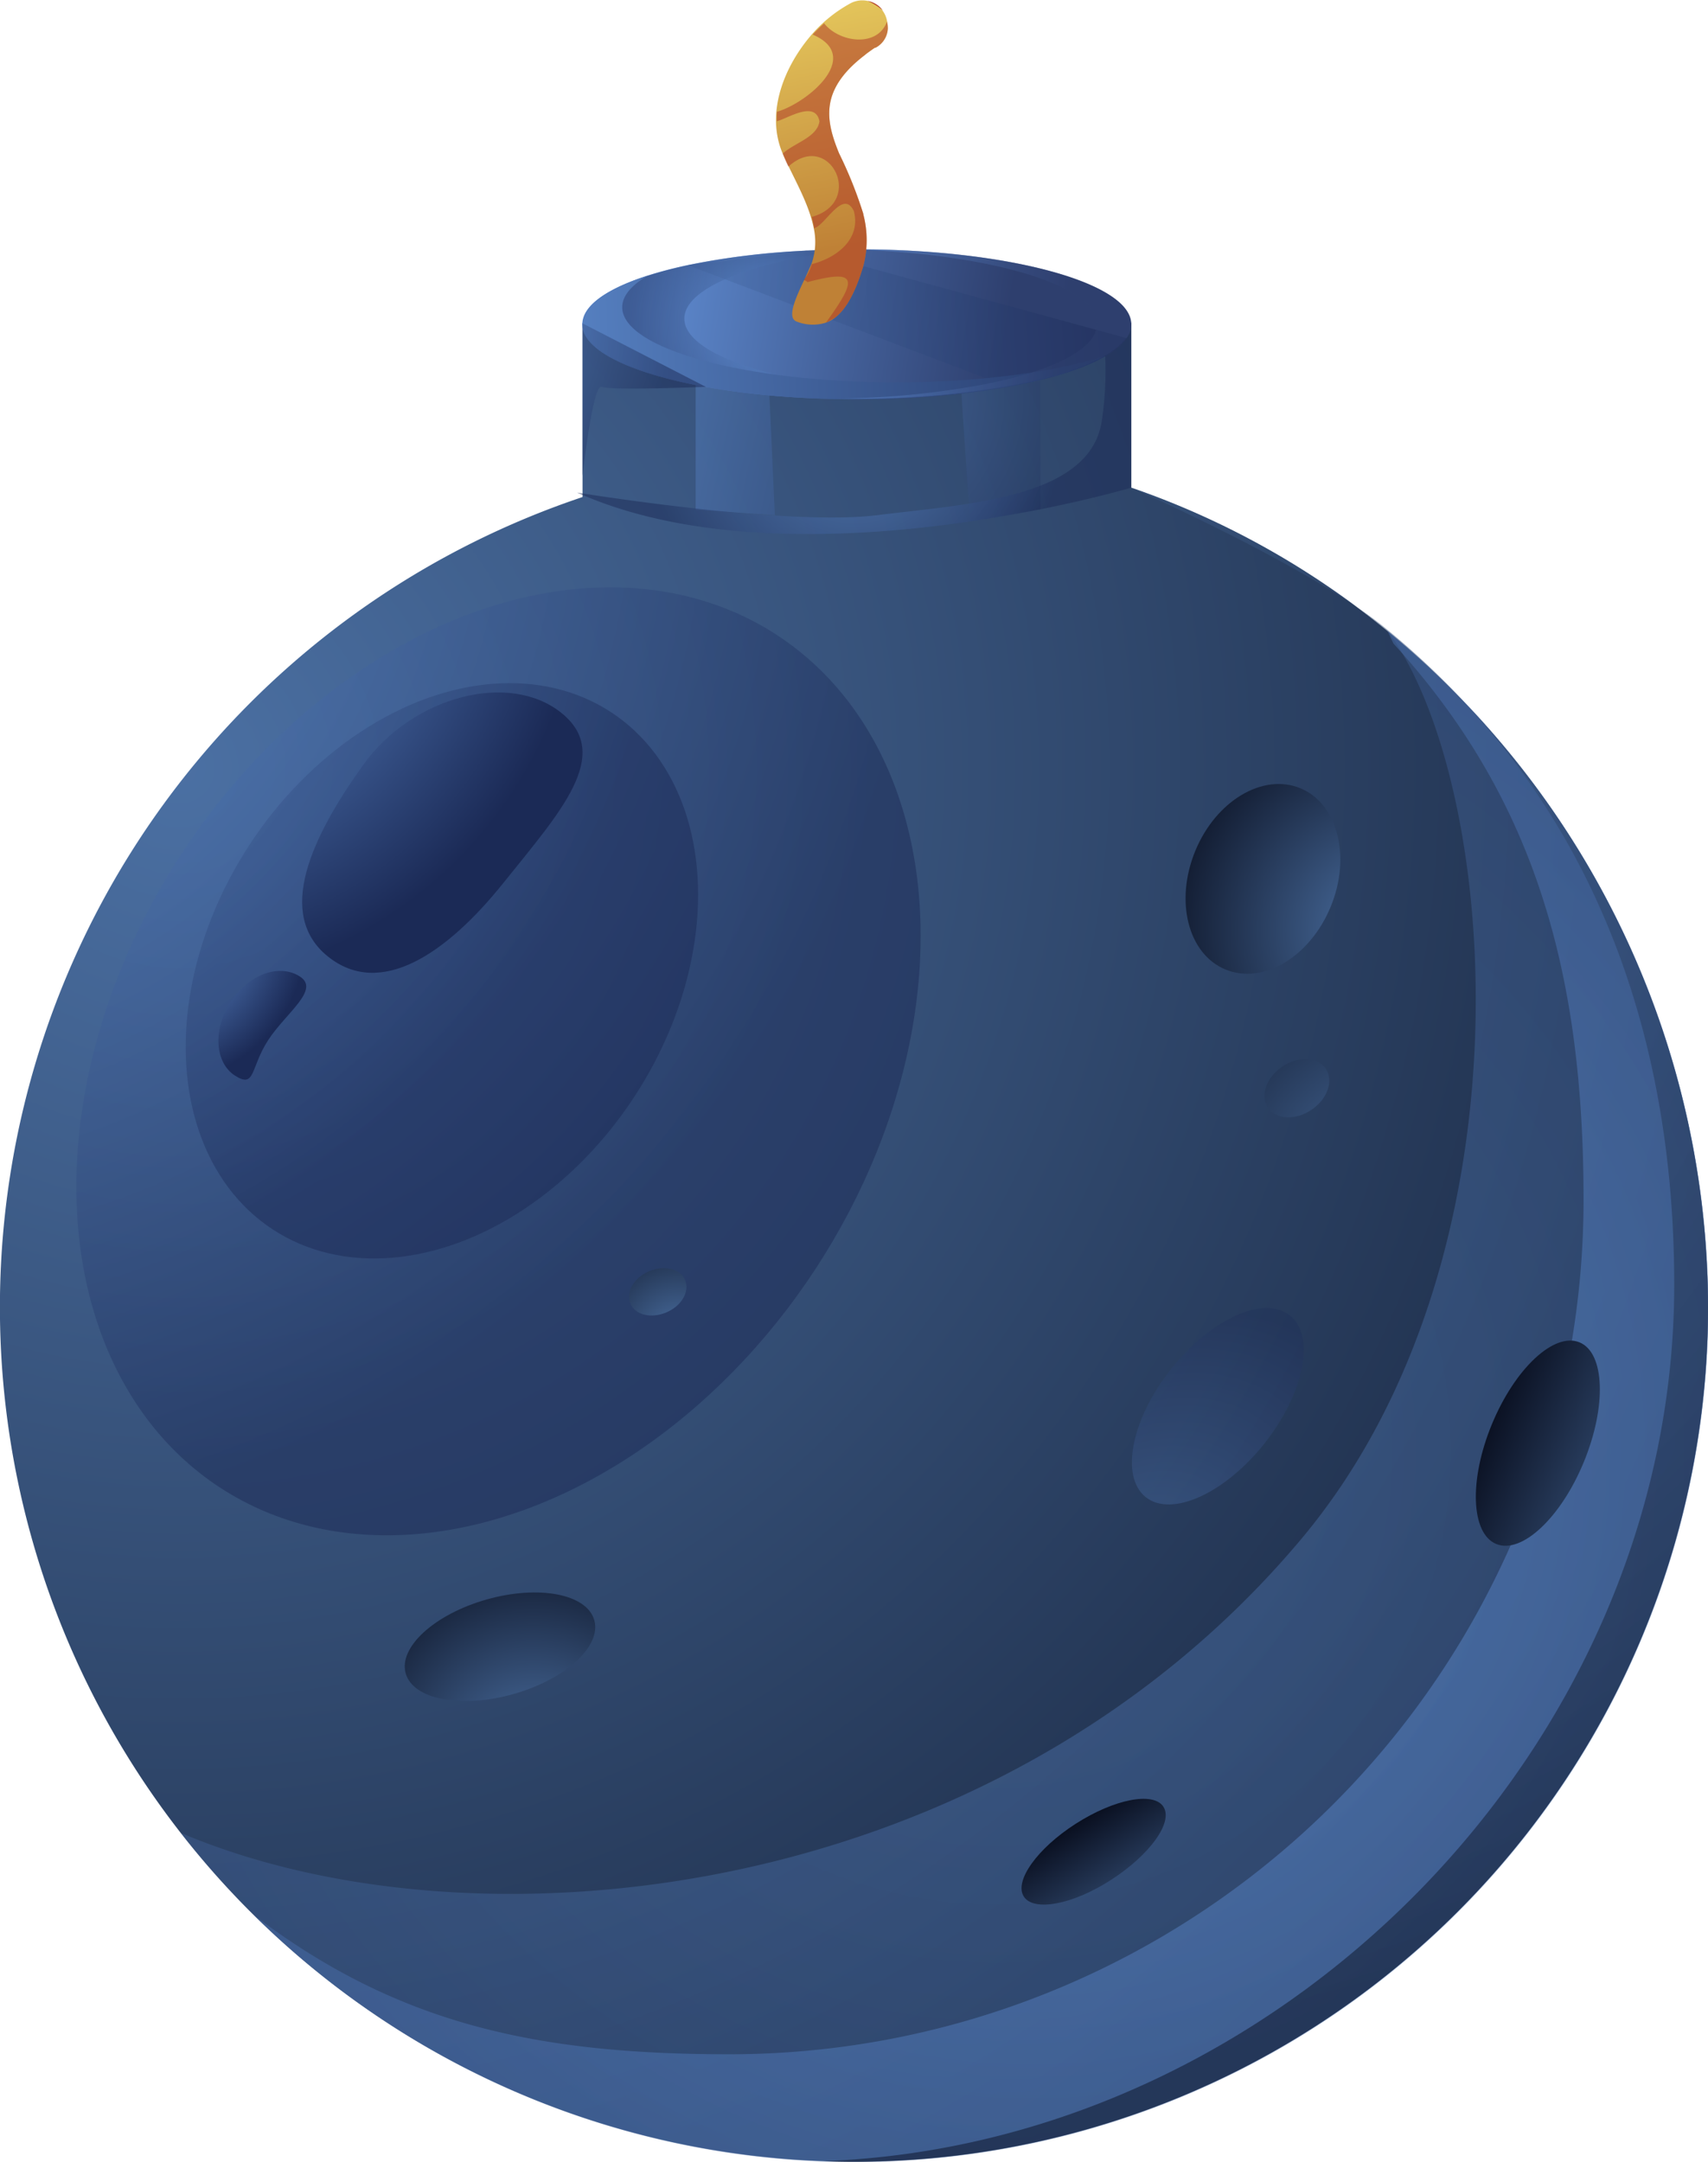 <svg xmlns="http://www.w3.org/2000/svg" xmlns:xlink="http://www.w3.org/1999/xlink" viewBox="0 0 211.37 267.4"><defs><style>.cls-1{isolation:isolate;}.cls-2{fill:url(#Безымянный_градиент_602);}.cls-10,.cls-11,.cls-12,.cls-13,.cls-14,.cls-22,.cls-23,.cls-26,.cls-3,.cls-7{mix-blend-mode:screen;}.cls-10,.cls-11,.cls-14,.cls-22,.cls-24,.cls-26,.cls-28,.cls-3,.cls-5,.cls-7,.cls-9{opacity:0.5;}.cls-3{fill:url(#Безымянный_градиент_26);}.cls-21,.cls-24,.cls-28,.cls-4,.cls-5,.cls-8,.cls-9{mix-blend-mode:multiply;}.cls-21,.cls-4,.cls-8{opacity:0.3;}.cls-4{fill:url(#Безымянный_градиент_576);}.cls-5{fill:url(#Безымянный_градиент_576-2);}.cls-6{fill:url(#Безымянный_градиент_629);}.cls-7{fill:url(#Безымянный_градиент_26-2);}.cls-8{fill:url(#Безымянный_градиент_576-3);}.cls-9{fill:url(#Безымянный_градиент_576-4);}.cls-10{fill:url(#Безымянный_градиент_576-5);}.cls-11{fill:url(#Безымянный_градиент_576-6);}.cls-12{fill:url(#Безымянный_градиент_576-7);}.cls-13{fill:url(#Безымянный_градиент_576-8);}.cls-14{fill:url(#Безымянный_градиент_602-2);}.cls-15{fill:url(#Безымянный_градиент_126);}.cls-16{fill:url(#Безымянный_градиент_126-2);}.cls-17{fill:url(#Безымянный_градиент_602-3);}.cls-18{fill:url(#Безымянный_градиент_602-4);}.cls-19{fill:url(#Безымянный_градиент_602-5);}.cls-20{fill:url(#Безымянный_градиент_602-6);}.cls-21{fill:url(#Безымянный_градиент_576-9);}.cls-22{fill:url(#Безымянный_градиент_576-10);}.cls-23{fill:url(#Безымянный_градиент_26-3);}.cls-24{fill:url(#Безымянный_градиент_629-2);}.cls-25{fill:url(#Безымянный_градиент_632);}.cls-26{fill:url(#Безымянный_градиент_576-11);}.cls-27,.cls-28{fill:#af3526;}</style><radialGradient id="Безымянный_градиент_602" cx="22.2" cy="95" r="279.7" gradientUnits="userSpaceOnUse"><stop offset="0" stop-color="#4b70a3"/><stop offset="1" stop-color="#0a1021"/></radialGradient><linearGradient id="Безымянный_градиент_26" x1="69.89" y1="51.05" x2="120.72" y2="62.4" gradientUnits="userSpaceOnUse"><stop offset="0" stop-color="#6ca1ea"/><stop offset="1" stop-color="#1b2a56"/></linearGradient><radialGradient id="Безымянный_градиент_576" cx="105.08" cy="49.13" r="27.67" xlink:href="#Безымянный_градиент_26"/><radialGradient id="Безымянный_градиент_576-2" cx="105.68" cy="53" r="25.95" xlink:href="#Безымянный_градиент_26"/><linearGradient id="Безымянный_градиент_629" x1="61.47" y1="33.04" x2="124.22" y2="43" gradientUnits="userSpaceOnUse"><stop offset="0" stop-color="#73abfa"/><stop offset="1" stop-color="#2e3f6e"/></linearGradient><linearGradient id="Безымянный_градиент_26-2" x1="49.85" y1="43.76" x2="137.86" y2="37.65" xlink:href="#Безымянный_градиент_26"/><radialGradient id="Безымянный_градиент_576-3" cx="123.35" cy="179.38" r="257.21" xlink:href="#Безымянный_градиент_26"/><radialGradient id="Безымянный_градиент_576-4" cx="127.57" cy="179.38" r="251.12" xlink:href="#Безымянный_градиент_26"/><radialGradient id="Безымянный_градиент_576-5" cx="-18.1" cy="57.53" r="133.52" gradientTransform="translate(137.76 7.78) rotate(56.8)" xlink:href="#Безымянный_градиент_26"/><radialGradient id="Безымянный_градиент_576-6" cx="-19.38" cy="60.14" r="102.9" gradientTransform="translate(125.22 8.57) rotate(56.8)" xlink:href="#Безымянный_градиент_26"/><radialGradient id="Безымянный_градиент_576-7" cx="43.91" cy="-68.47" r="52.84" gradientTransform="translate(-30.9 133) rotate(5.52)" xlink:href="#Безымянный_градиент_26"/><radialGradient id="Безымянный_градиент_576-8" cx="22.16" cy="120.4" r="18.47" gradientTransform="matrix(1, 0, 0, 1, -2.63, -4.84)" xlink:href="#Безымянный_градиент_26"/><radialGradient id="Безымянный_градиент_602-2" cx="124.37" cy="97.15" r="156.12" xlink:href="#Безымянный_градиент_602"/><linearGradient id="Безымянный_градиент_126" x1="143.6" y1="242.17" x2="133.2" y2="225.64" xlink:href="#Безымянный_градиент_602"/><linearGradient id="Безымянный_градиент_126-2" x1="-594.36" y1="476.46" x2="-603.6" y2="461.77" gradientTransform="matrix(1.32, -0.8, 1.01, 1.28, 515.41, -900.28)" xlink:href="#Безымянный_градиент_602"/><radialGradient id="Безымянный_градиент_602-3" cx="172.81" cy="147.15" r="36.8" xlink:href="#Безымянный_градиент_602"/><radialGradient id="Безымянный_градиент_602-4" cx="171.34" cy="115.03" r="29.81" xlink:href="#Безымянный_градиент_602"/><radialGradient id="Безымянный_градиент_602-5" cx="100.96" cy="-146.32" r="27.52" gradientTransform="translate(-67.25 334.62) rotate(13.98)" xlink:href="#Безымянный_градиент_602"/><radialGradient id="Безымянный_градиент_602-6" cx="84.02" cy="165.38" r="16.05" xlink:href="#Безымянный_градиент_602"/><radialGradient id="Безымянный_градиент_576-9" cx="596.65" cy="-745.74" r="40.18" gradientTransform="matrix(0.55, 0.44, -0.62, 0.78, -651.12, 517.03)" xlink:href="#Безымянный_градиент_26"/><radialGradient id="Безымянный_градиент_576-10" cx="95.54" cy="40.11" r="17.84" xlink:href="#Безымянный_градиент_26"/><linearGradient id="Безымянный_градиент_26-3" x1="40.61" y1="43.71" x2="150.46" y2="39.71" xlink:href="#Безымянный_градиент_26"/><linearGradient id="Безымянный_градиент_629-2" x1="96.6" y1="38.05" x2="131.05" y2="43.51" xlink:href="#Безымянный_градиент_629"/><linearGradient id="Безымянный_градиент_632" x1="98.6" y1="-6.58" x2="105.75" y2="30.24" gradientUnits="userSpaceOnUse"><stop offset="0" stop-color="#edd765"/><stop offset="1" stop-color="#bf8136"/></linearGradient><radialGradient id="Безымянный_градиент_576-11" cx="54.02" cy="39.49" r="29.11" xlink:href="#Безымянный_градиент_26"/></defs><g class="cls-1"><g id="Слой_2" data-name="Слой 2"><g id="_Layer_" data-name="&lt;Layer&gt;"><path class="cls-2" d="M211.37,161.71A105.69,105.69,0,1,1,72.09,61.48V39.93H140V60.32A102.75,102.75,0,0,1,171.7,78.05,108.39,108.39,0,0,1,211.37,161.71Z"/><polygon class="cls-3" points="95.19 48.33 95.89 63.73 86.09 63.03 86.09 47.63 95.19 48.33"/><path class="cls-4" d="M119,48.69c0,1,1.06,15.81,1.06,15.81l8.7-1.51V47.12Z"/><path class="cls-5" d="M140,39.93V60.32s-41.27,12.29-67.89.91l-.7-.3.7.11c4.19.65,26.17,3.95,36.39,2.69,11.33-1.4,26.26-2.09,27.83-11.54a41.2,41.2,0,0,0,.36-9.46Z"/><path class="cls-6" d="M140,40.11a3.06,3.06,0,0,1-.57,1.7c-1.7,2.52-7.14,4.69-14.68,6A106.15,106.15,0,0,1,106,49.39c-18.75,0-33.94-4.15-33.94-9.28,0-3,5.1-5.62,13-7.31A94.73,94.73,0,0,1,99.81,31c2-.1,4.1-.16,6.22-.16C124.78,30.83,140,35,140,40.11Z"/><path class="cls-7" d="M99.81,31l39.6,10.82c-1.7,2.52-7.14,4.69-14.68,6L85.13,32.8Z"/><path class="cls-8" d="M211.37,161.71a105.69,105.69,0,0,1-189,65C58.79,242.2,123,235.63,161,190.41c29.4-35,24.5-93.79,10.73-112.36A108.39,108.39,0,0,1,211.37,161.71Z"/><path class="cls-9" d="M171.7,78.05c.25.51.49,1,.73,1.54,17.64,19.28,23.54,41,23.54,68.82A105.68,105.68,0,0,1,90.29,254.1c-24,0-41.16-3.78-58.88-17.22a105.67,105.67,0,0,0,180-75.17A108.39,108.39,0,0,0,171.7,78.05Z"/><ellipse class="cls-10" cx="61.69" cy="131.27" rx="62.99" ry="46.89" transform="translate(-81.93 111.02) rotate(-56.8)"/><ellipse class="cls-11" cx="54.69" cy="120.07" rx="38.23" ry="28.46" transform="translate(-75.73 100.1) rotate(-56.8)"/><path class="cls-12" d="M62.29,109.22c-7,8.73-15.2,14.31-21.7,9.1S38.48,103.62,45,94.54C51.09,86.12,63,83,69.46,88.17S69.29,100.49,62.29,109.22Z"/><path class="cls-13" d="M33.18,128.67c-2.21,3.39-1.55,6-4.08,4.39s-2.77-5.73-.57-9.12,6-4.8,8.57-3.16S35.38,125.28,33.18,128.67Z"/><path class="cls-14" d="M171.7,78.05A102.75,102.75,0,0,0,140,60.32s22.1,9.72,31.49,17.41c24.18,19.77,35.7,47.8,35.7,81.18,0,57.09-48.75,106.39-105.34,108.41,1.28.05,2.56.08,3.85.08A105.69,105.69,0,0,0,211.37,161.71,108.39,108.39,0,0,0,171.7,78.05Z"/><path class="cls-15" d="M133.12,225.59c-4.77,3.06-7.64,7.09-6.42,9s6.09,1,10.86-2.1,7.64-7.09,6.42-9S137.89,222.53,133.12,225.59Z"/><path class="cls-16" d="M184.63,176.16c-2.85,6.89-2.61,13.52.53,14.82s8-3.24,10.84-10.13,2.61-13.52-.53-14.81S187.48,169.27,184.63,176.16Z"/><path class="cls-17" d="M162.29,137.28c2-1.33,2.77-3.61,1.78-5.09s-3.41-1.59-5.38-.26-2.77,3.61-1.78,5.09S160.32,138.61,162.29,137.28Z"/><path class="cls-18" d="M164.67,112.17c2.56-6.19.88-12.76-3.75-14.67s-10.45,1.56-13,7.75S147,118,151.66,119.92,162.11,118.36,164.67,112.17Z"/><path class="cls-19" d="M63.54,209.54c6.45-1.82,10.93-5.92,10-9.15s-6.88-4.37-13.33-2.54-10.93,5.92-10,9.15S57.09,211.36,63.54,209.54Z"/><path class="cls-20" d="M82.48,162.33c1.87-.8,2.9-2.58,2.3-4s-2.59-1.88-4.46-1.08-2.89,2.57-2.3,4S80.61,163.12,82.48,162.33Z"/><path class="cls-21" d="M156.49,178.54c-4.92,6.2-11.51,9.18-14.7,6.65s-1.8-9.63,3.12-15.84,11.51-9.18,14.71-6.65S161.41,172.33,156.49,178.54Z"/><path class="cls-22" d="M118.63,48.69c-18.75,0-33.94-4.15-33.94-9.28,0-3.87,8.66-7.18,21-8.57-18.58.05-33.58,4.18-33.58,9.27s15.2,9.28,33.94,9.28a116.71,116.71,0,0,0,13-.7Z"/><path class="cls-23" d="M110.93,47.29C92.19,47.29,77,43.14,77,38c0-1.39,1.12-2.7,3.12-3.89-5,1.62-8,3.71-8,6,0,5.12,15.2,9.28,33.94,9.28,13.67,0,25.44-2.21,30.82-5.39C130.63,46,121.33,47.29,110.93,47.29Z"/><path class="cls-24" d="M106,30.83c-.63,0-1.24,0-1.86,0,17.66.33,31.61,4.34,31.61,9.25a3.06,3.06,0,0,1-.57,1.7c-1.7,2.52-7.14,4.69-14.68,6a104.1,104.1,0,0,1-16.66,1.52l2.16,0a106.15,106.15,0,0,0,18.7-1.54c7.54-1.35,13-3.52,14.68-6a3.06,3.06,0,0,0,.57-1.7C140,35,124.78,30.83,106,30.83Z"/><path class="cls-25" d="M109.87,3.37a1.79,1.79,0,0,1,0,.23,2.84,2.84,0,0,1-1.51,2.3l-.07,0-.18.11-.44.31-.19.14a5.6,5.6,0,0,0-.45.35c-2.47,1.88-3.72,3.69-4.19,5.47a.06.06,0,0,0,0,0c-.58,2.23.07,4.42,1,6.69v0a52.51,52.51,0,0,1,3,7.49s0,0,0,.06a12.58,12.58,0,0,1,0,6.37c-.89,3-2,5.21-3.43,6.35l0,0a4.18,4.18,0,0,1-1.2.67,5.42,5.42,0,0,1-3.58-.12c-1.31-.42-.2-2.85.9-5.18h0c.09-.18.18-.37.26-.55h0c.22-.49.44-1,.63-1.42h0a8,8,0,0,0,.28-4.43v0c-.51-2.59-1.94-5.23-3.13-7.68a0,0,0,0,0,0,0c-.27-.55-.52-1.1-.75-1.63-2.08-5,.23-10.75,3.72-14.73A17.34,17.34,0,0,1,105.14.47a3.11,3.11,0,0,1,4.64,2.17s0,0,0,0A3.25,3.25,0,0,1,109.87,3.37Z"/><path class="cls-26" d="M87.34,47.85s-11.75.48-12.87,0-2.38,11-2.38,11V40Z"/><path class="cls-27" d="M109.25,1.28A6.94,6.94,0,0,0,107.38.12,3.06,3.06,0,0,1,109.25,1.28Z"/><path class="cls-28" d="M109.87,3.37a1.79,1.79,0,0,1,0,.23,2.84,2.84,0,0,1-1.51,2.3l-.07,0-.18.11-.44.31-.19.14a5.6,5.6,0,0,0-.45.35c-2.47,1.88-3.72,3.69-4.19,5.47a.06.06,0,0,0,0,0c-.58,2.23.07,4.42,1,6.69v0a52.51,52.51,0,0,1,3,7.49s0,0,0,.06a12.58,12.58,0,0,1,0,6.37c-.89,3-2,5.21-3.43,6.35l0,0c-.39.24-.79.47-1.2.67,3.92-5.42,4-6.69-2.33-5,.07-.09-.22-.18-.35-.27h0s-.06-.07,0-.11a3.8,3.8,0,0,0,.31-.44h0a7,7,0,0,0,.63-1.42c3-.75,6.11-3.06,5.2-6.55-1.33-2.8-3.5,1.72-4.91,2.11v0a11.79,11.79,0,0,0-.3-1.4c6.64-1.83,2.21-10.75-2.83-6.28l-.07.05A17.15,17.15,0,0,1,96.87,19c1.36-1.3,4.28-2,4.54-4-.52-2.63-3.94-.34-5.27,0,0-.4,0-.78,0-1.17,3.8-1.09,10.71-6.87,4.43-9.55.47-.52,1-1,1.41-1.4,1.91,2.42,6.65,3,7.78-.21,0,0,0,0,0,0A3.25,3.25,0,0,1,109.87,3.37Z"/></g></g></g></svg>